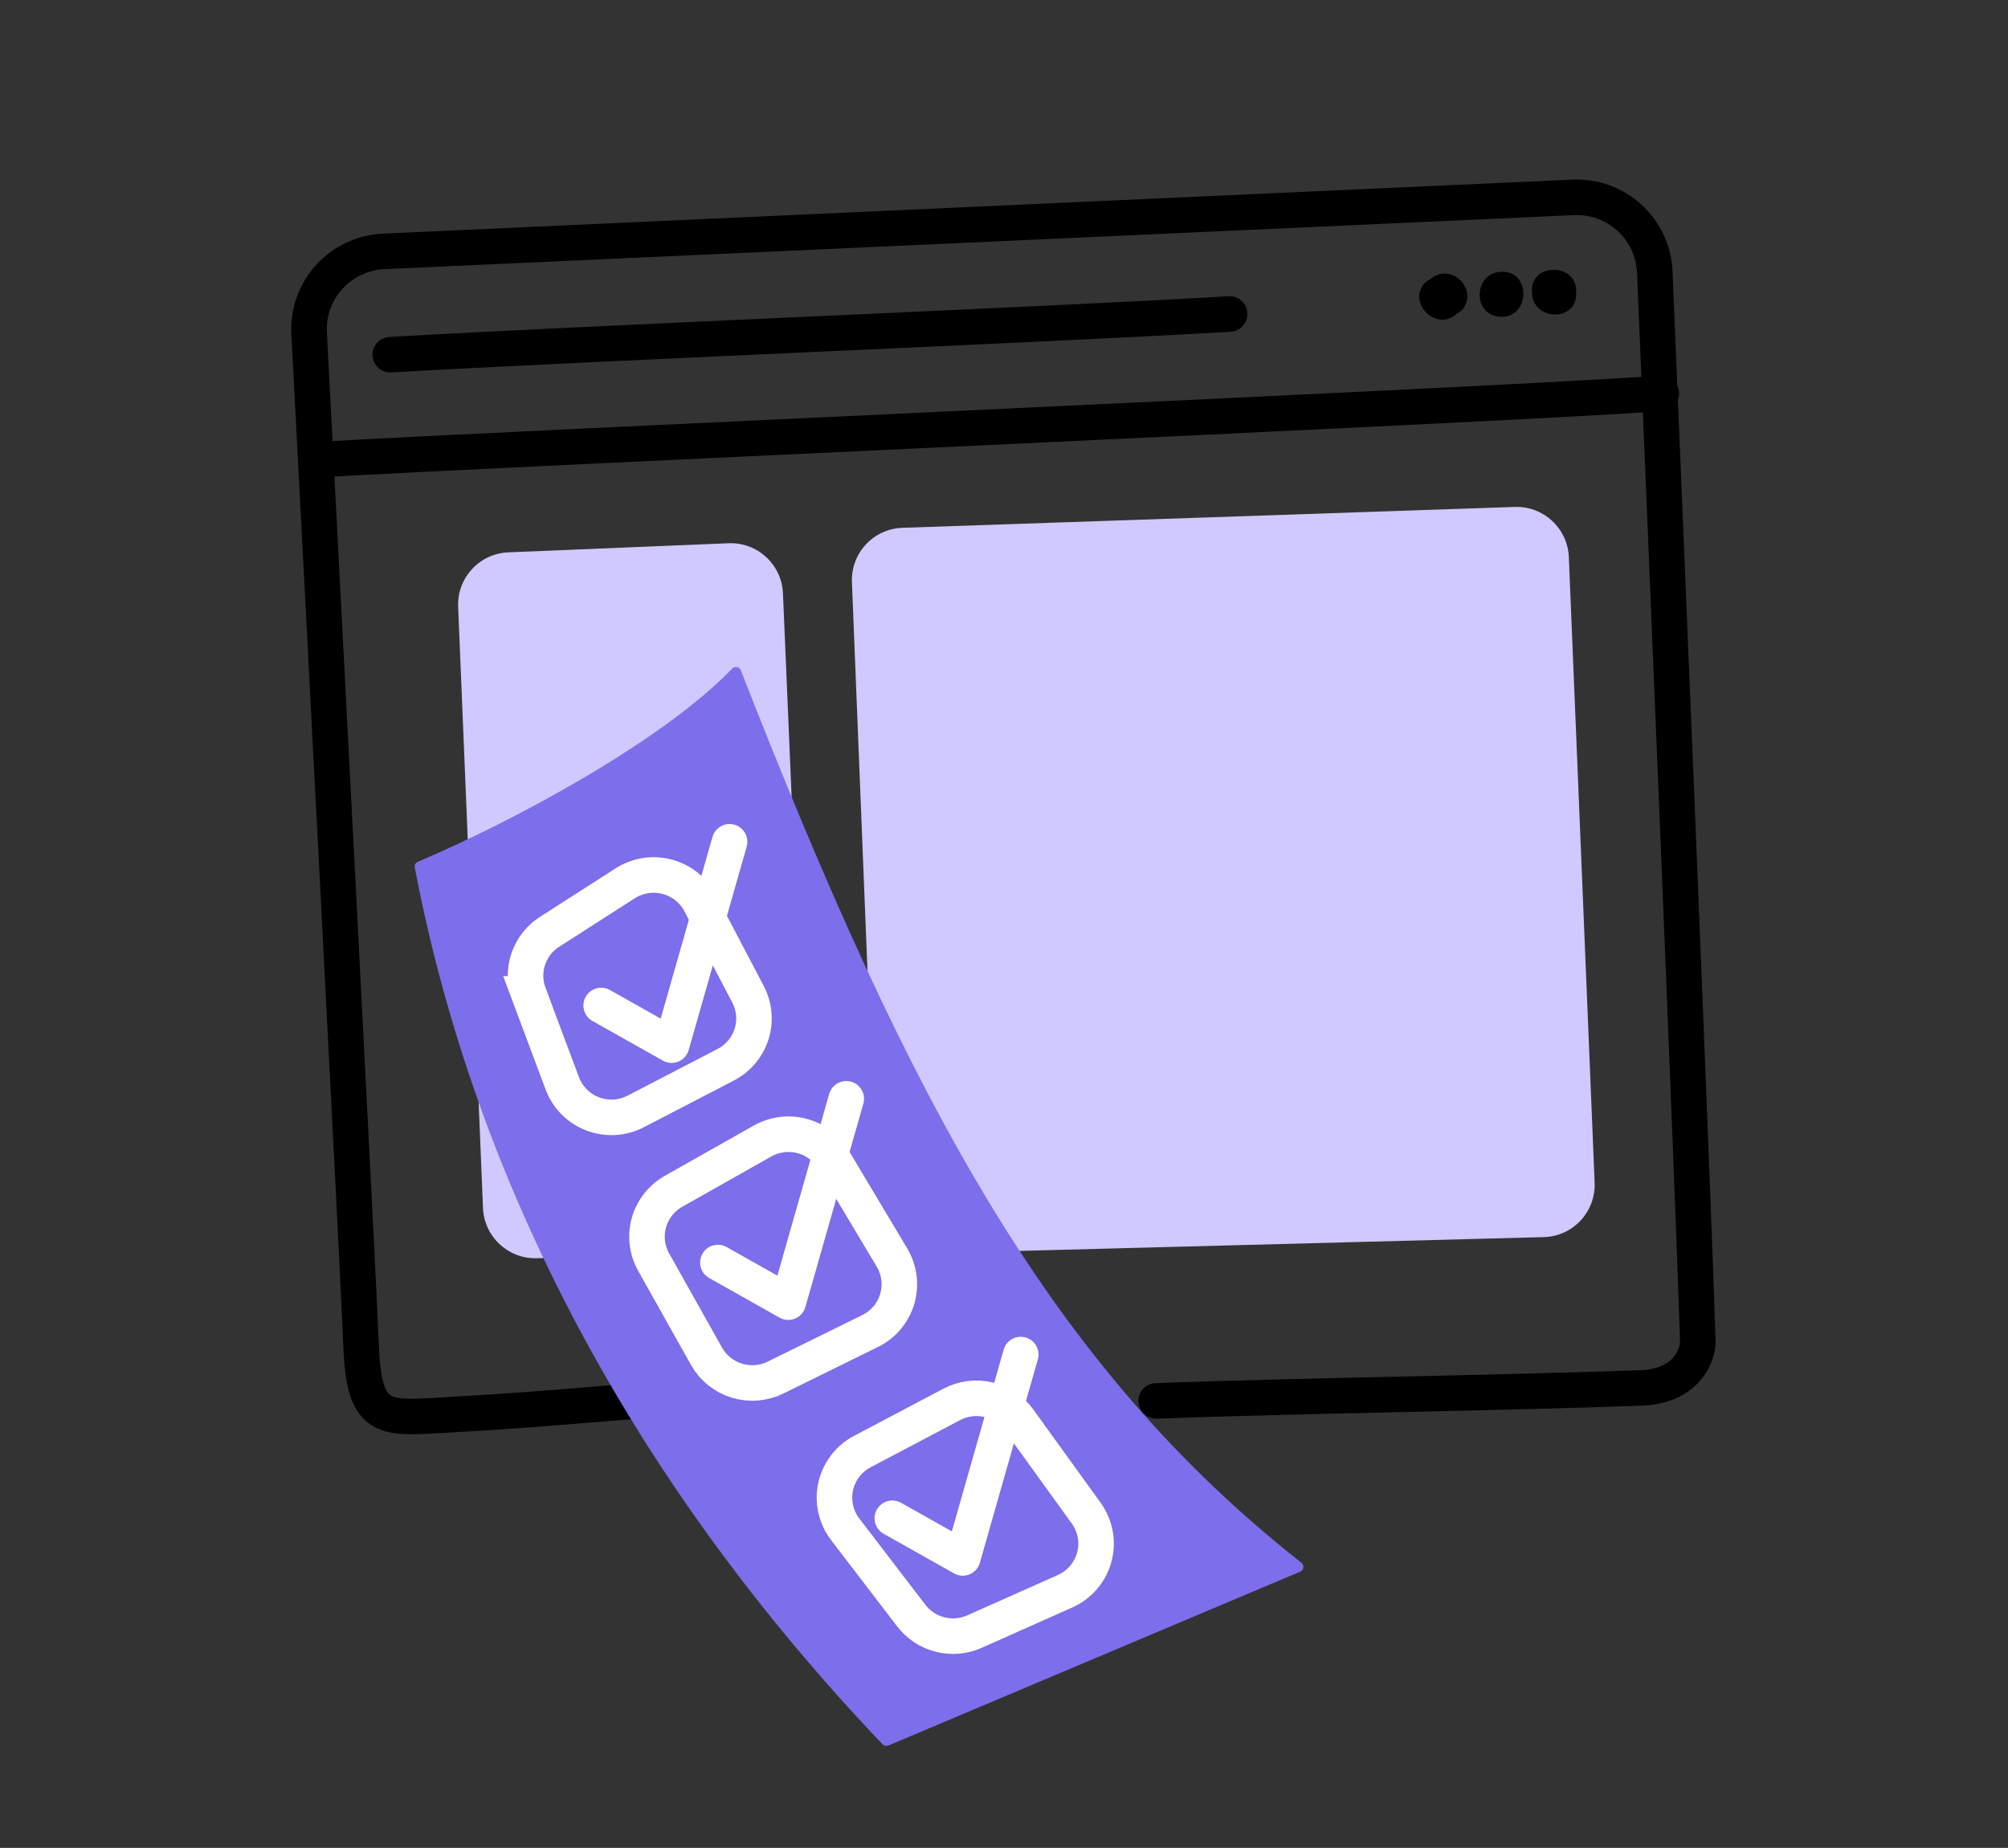 <svg width="113" height="104" viewBox="0 0 113 104" fill="none" xmlns="http://www.w3.org/2000/svg">
<rect x="0" y="0" width="113" height="104" fill="#333333" stroke="none"/>
<path d="M27.181 67.987L25.782 34.153C25.714 32.526 26.976 31.153 28.599 31.086L41 30.574C42.622 30.507 43.992 31.77 44.061 33.395L45.51 67.434C45.58 69.082 44.289 70.466 42.645 70.507L30.193 70.813C28.588 70.853 27.247 69.595 27.181 67.987Z" fill="#CFC9FF"/>
<path d="M49.341 67.703L47.942 32.769C47.876 31.135 49.149 29.76 50.779 29.705L85.246 28.53C86.862 28.475 88.219 29.736 88.286 31.355L89.738 66.556C89.806 68.2 88.519 69.581 86.878 69.624L52.358 70.533C50.75 70.575 49.406 69.314 49.341 67.703Z" fill="#CFC9FF"/>
<path d="M18.033 25.862C28.525 25.245 83 22.858 93.489 22.144" stroke="black" stroke-width="2" stroke-miterlimit="10" stroke-linecap="round" stroke-linejoin="round"/>
<path d="M21.962 19.962C32.455 19.345 58.805 18.285 69.198 17.672" stroke="black" stroke-width="2" stroke-miterlimit="10" stroke-linecap="round" stroke-linejoin="round"/>
<path d="M37.084 78.793C34.379 78.892 31.905 79.249 25.258 79.625C21.587 79.833 20.479 80.103 20.317 75.665C20.182 71.984 18.101 32.222 17.396 18.769C17.267 16.317 19.156 14.258 21.602 14.147L88.515 11.108C90.955 10.997 93.019 12.867 93.122 15.313C93.673 28.45 95.282 66.968 95.547 75.562C95.489 76.467 94.769 78.024 92.347 78.112C84.231 78.408 73.149 78.543 65.063 78.841" stroke="black" stroke-width="2" stroke-miterlimit="10" stroke-linecap="round" stroke-linejoin="round"/>
<path d="M81.997 17.637C82.096 17.633 82.092 17.535 82.191 17.531C83.337 16.414 81.677 14.632 80.432 15.753C80.333 15.757 80.337 15.854 80.238 15.858C79.092 16.975 80.851 18.753 81.997 17.637Z" fill="black"/>
<path d="M84.484 17.828C86.074 17.861 86.17 15.326 84.581 15.293C82.893 15.264 82.796 17.799 84.484 17.828Z" fill="black"/>
<path d="M88.701 16.587L88.697 16.489C88.829 14.829 86.245 14.739 86.209 16.298L86.212 16.395C86.18 18.051 88.665 18.146 88.701 16.587Z" fill="black"/>
<path d="M23.516 48.495C23.388 48.549 23.315 48.684 23.341 48.819C26.738 66.654 35.682 83.491 49.665 98.168C49.75 98.256 49.881 98.284 49.995 98.236L73.17 88.452C73.266 88.411 73.332 88.323 73.347 88.221C73.361 88.119 73.319 88.016 73.238 87.952C59.214 76.91 51.258 62.233 41.691 37.725C41.655 37.63 41.572 37.563 41.473 37.543C41.374 37.523 41.271 37.556 41.202 37.628C39.301 39.616 36.268 41.748 33.005 43.682C29.741 45.615 26.276 47.331 23.517 48.496L23.516 48.495Z" fill="#7D6EEB"/>
<path d="M29.759 55.935C29.525 55.307 29.513 54.62 29.725 53.984C29.937 53.35 30.36 52.806 30.926 52.443L35.185 49.712C35.53 49.491 35.918 49.344 36.323 49.28C36.728 49.216 37.142 49.237 37.539 49.342C37.935 49.446 38.306 49.632 38.626 49.886C38.947 50.141 39.211 50.459 39.401 50.821L42.096 55.96C42.457 56.651 42.529 57.455 42.294 58.198C42.059 58.941 41.538 59.56 40.845 59.921L35.775 62.552C35.404 62.745 34.996 62.856 34.578 62.88C34.16 62.903 33.742 62.838 33.352 62.689C32.961 62.54 32.607 62.31 32.313 62.014C32.018 61.718 31.791 61.364 31.644 60.974L29.758 55.935H29.759ZM36.783 71.03C36.404 70.353 36.309 69.555 36.519 68.808C36.728 68.062 37.226 67.429 37.903 67.046L42.914 64.216C43.586 63.837 44.38 63.735 45.127 63.931C45.874 64.128 46.513 64.609 46.908 65.269L50.197 70.777C50.405 71.125 50.538 71.511 50.588 71.913C50.639 72.314 50.605 72.722 50.49 73.109C50.375 73.497 50.18 73.857 49.919 74.167C49.657 74.476 49.334 74.729 48.97 74.908L43.642 77.53C42.964 77.864 42.182 77.925 41.459 77.702C40.736 77.478 40.127 76.987 39.757 76.329L36.784 71.03H36.783ZM47.562 86.067C47.303 85.728 47.121 85.338 47.029 84.922C46.937 84.506 46.936 84.075 47.028 83.659C47.12 83.243 47.302 82.852 47.56 82.513C47.819 82.173 48.149 81.894 48.527 81.695L53.565 79.037C54.195 78.705 54.926 78.611 55.62 78.773C56.315 78.935 56.928 79.342 57.344 79.919L61.128 85.163C61.383 85.517 61.556 85.922 61.634 86.351C61.712 86.779 61.693 87.219 61.579 87.64C61.465 88.06 61.259 88.45 60.975 88.781C60.691 89.112 60.336 89.376 59.937 89.555L54.836 91.827C54.228 92.097 53.547 92.156 52.902 91.992C52.257 91.829 51.686 91.453 51.283 90.927L47.562 86.067Z" stroke="white" stroke-width="2"/>
<path d="M33.831 56.589L37.795 58.82L41.057 47.375M40.398 71.054L44.361 73.286L47.624 61.841M50.216 85.448L54.18 87.679L57.442 76.234" stroke="white" stroke-width="2" stroke-linecap="round" stroke-linejoin="round"/>
</svg>
